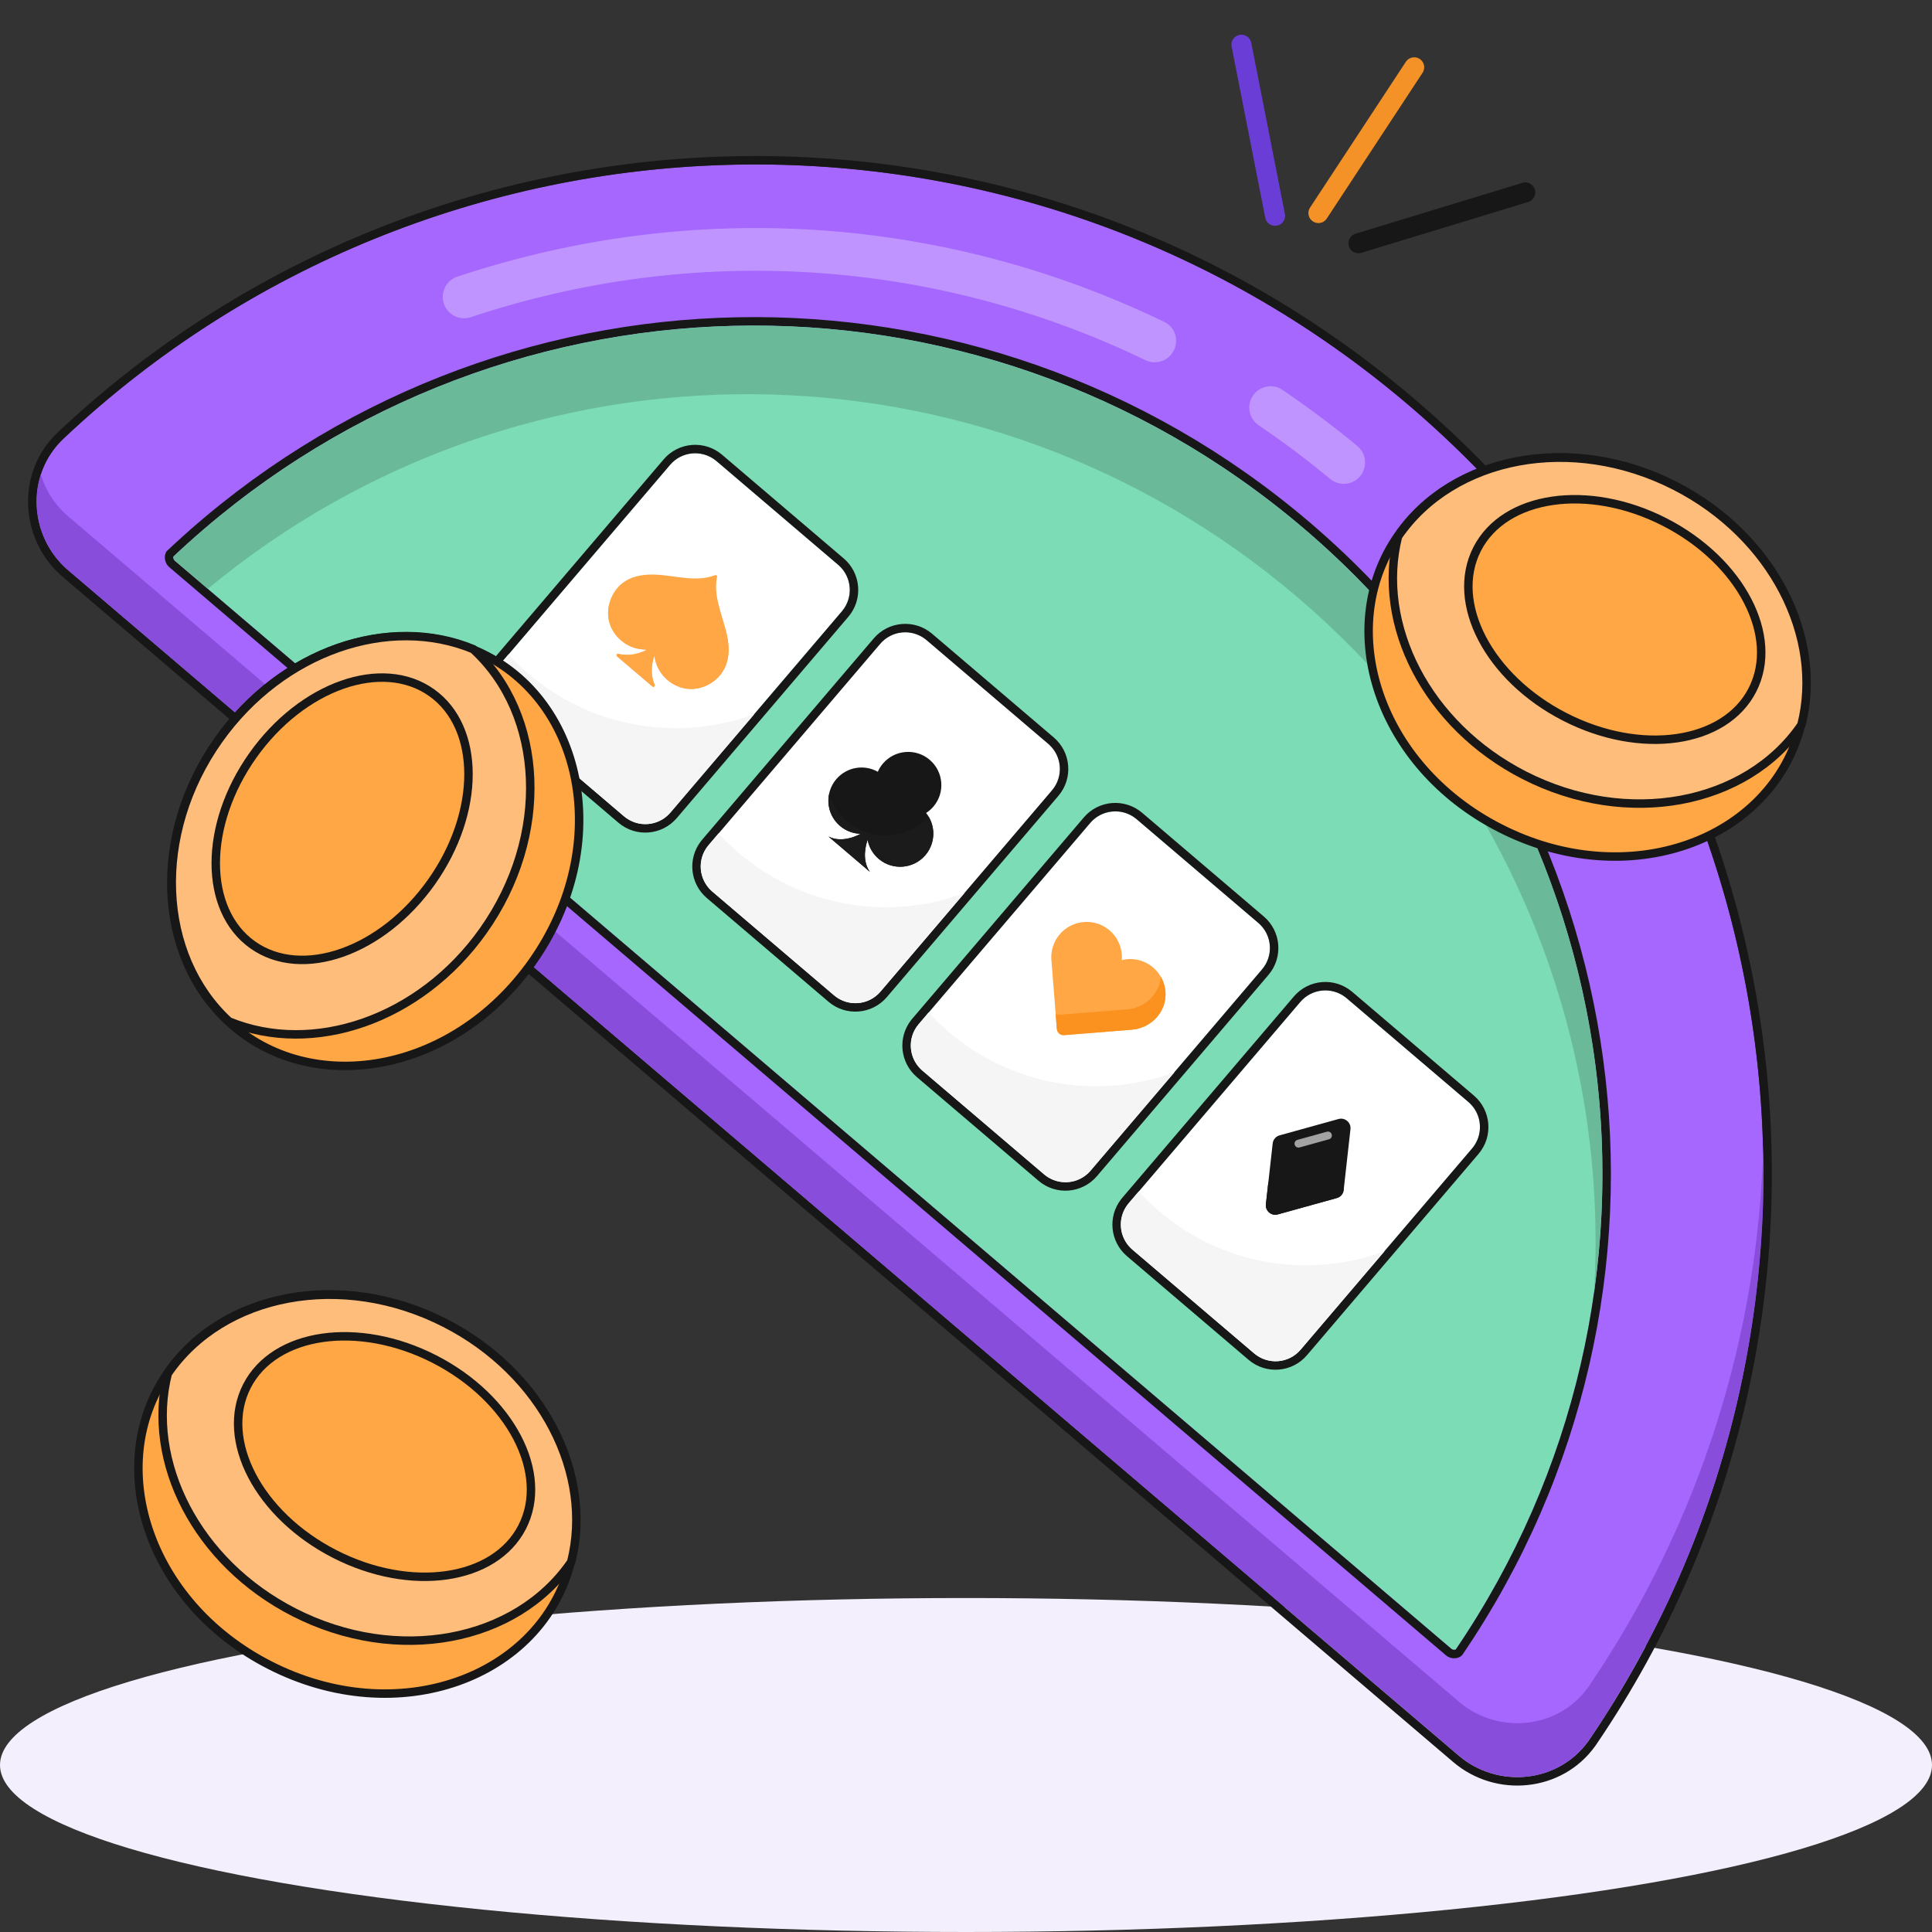<svg width="457" height="457" viewBox="0 0 457 457" fill="none" xmlns="http://www.w3.org/2000/svg">
<rect x="0" y="0" width="457" height="457" fill="#333333" stroke="none"/>
<g clip-path="url(#clip0_1_1228)">
<ellipse cx="228.5" cy="417.5" rx="228.5" ry="39.5" fill="#F4EFFC"/>
<path d="M311.861 50.399L334.519 15.921" stroke="#F59227" stroke-width="4.728" stroke-linecap="round"/>
<path d="M321.333 57.544L360.796 45.511" stroke="#171717" stroke-width="4.728" stroke-linecap="round"/>
<path d="M301.61 51.052L293.65 10.57" stroke="#6A3ED6" stroke-width="4.728" stroke-linecap="round"/>
<path d="M345.037 415.265C354.482 423.316 369.029 421.689 376.004 411.425C443.538 312.048 426.899 175.69 333.253 95.873C239.706 16.14 102.441 21.321 15.02 103.747C5.99 112.261 6.689 126.882 16.134 134.932L345.037 415.265Z" fill="#A567FD"/>
<path d="M334.55 94.35C428.982 174.837 445.758 312.338 377.658 412.549L377.292 413.071C369.485 423.897 353.885 425.435 343.739 416.788L14.836 136.454C4.53 127.67 3.71 111.662 13.647 102.292L14.682 101.321C102.882 19.135 240.586 14.262 334.55 94.35ZM333.253 95.873C239.706 16.14 102.441 21.322 15.019 103.747L14.604 104.15C6.15 112.58 6.812 126.555 15.697 134.55L16.134 134.932L345.037 415.266C354.334 423.19 368.576 421.738 375.672 411.899L376.005 411.425C443.274 312.436 427.028 176.754 334.347 96.811L333.253 95.873Z" fill="#171717"/>
<g opacity="0.3">
<path d="M104.986 71.823C104.104 69.18 105.54 66.325 108.183 65.443C163.557 47.031 222.917 50.822 275.328 76.106C277.898 77.286 278.902 80.331 277.683 82.84C276.471 85.356 273.451 86.408 270.949 85.195C220.909 61.064 164.234 57.451 111.365 75.019C108.74 75.894 105.878 74.489 104.986 71.823Z" fill="white"/>
</g>
<g opacity="0.3">
<path d="M296.369 93.587C297.934 91.281 301.073 90.667 303.379 92.231C314.027 99.445 321.904 106.22 321.131 105.561C323.231 107.351 323.503 110.497 321.742 112.623C319.963 114.771 316.784 115.067 314.636 113.287C309.216 108.797 303.526 104.517 297.725 100.596C295.32 98.928 294.869 95.802 296.369 93.587Z" fill="white"/>
</g>
<path d="M345.03 415.206L16.191 134.928C9.432 129.166 7.13 120.042 9.659 112.252C10.742 115.959 12.952 119.435 16.178 122.184L345.094 402.529C354.542 410.581 369.086 408.921 375.998 398.634C402.329 359.806 415.911 315.552 417.09 271.07C418.321 319.727 404.773 368.919 376.012 411.376C369.034 421.74 354.478 423.259 345.03 415.206Z" fill="#884DDB"/>
<path d="M308.428 125.016C386.454 191.519 401.895 305.506 344.36 390.165C344.301 390.221 343.75 390.393 343.288 390L41.365 132.662C40.897 132.263 40.992 131.691 41.02 131.631C115.499 61.403 230.465 58.566 308.428 125.016Z" fill="#7BDCB5"/>
<path d="M309.726 123.494C388.526 190.658 404.124 305.784 346.014 391.289L345.891 391.471L345.73 391.623C345.454 391.882 345.164 392.002 345.105 392.028C344.979 392.082 344.857 392.122 344.747 392.151C344.524 392.211 344.266 392.25 343.984 392.251C343.409 392.254 342.659 392.092 341.991 391.522L40.068 134.184C39.391 133.607 39.117 132.888 39.03 132.327C38.987 132.053 38.986 131.805 39.002 131.601C39.01 131.499 39.024 131.396 39.044 131.295C39.053 131.246 39.093 131.036 39.2 130.802L39.362 130.444L39.648 130.175L41.418 128.526C116.683 59.206 231.602 56.907 309.726 123.494ZM308.428 125.016C230.465 58.566 115.499 61.403 41.02 131.631C40.994 131.688 40.908 132.194 41.283 132.586L41.365 132.662L343.288 390L343.375 390.068C343.757 390.332 344.175 390.251 344.316 390.191L344.36 390.165C401.445 306.167 386.691 193.298 310.246 126.583L308.428 125.016Z" fill="#171717"/>
<path d="M377.054 305.757C380.754 244.998 356.465 183.513 306.894 141.263C232.222 77.617 123.708 77.528 49.173 139.267L41.417 132.656C40.923 132.236 41.013 131.703 41.073 131.632C115.523 61.421 230.44 58.569 308.427 125.04C362.369 171.016 386.448 239.747 377.054 305.757Z" fill="#6ABA9A"/>
<path d="M199.145 144.599L158.57 192.205C155.777 195.482 150.856 195.874 147.579 193.081L118.805 168.555C115.528 165.762 115.136 160.842 117.929 157.565L158.504 109.96C161.297 106.683 166.218 106.29 169.495 109.083L198.269 133.609C201.546 136.402 201.938 141.323 199.145 144.599Z" fill="white"/>
<path d="M116.407 156.267L156.982 108.662C160.492 104.545 166.674 104.052 170.792 107.561L169.494 109.083L169.183 108.831C165.913 106.317 161.21 106.785 158.504 109.959L117.929 157.564L117.676 157.876C115.244 161.041 115.604 165.548 118.507 168.288L118.804 168.555L147.579 193.081L147.892 193.333C151.057 195.765 155.563 195.406 158.302 192.503L158.571 192.205L199.146 144.6C201.852 141.425 201.568 136.707 198.568 133.877L198.269 133.609L199.566 132.087C203.684 135.596 204.177 141.779 200.668 145.897L160.093 193.502C156.583 197.62 150.399 198.113 146.282 194.603L117.507 170.078C113.519 166.678 112.931 160.769 116.089 156.66L116.407 156.267ZM199.566 132.087L198.269 133.609L169.494 109.083L170.792 107.561L199.566 132.087Z" fill="#171717"/>
<path d="M178.429 168.933L158.595 192.203C155.777 195.509 150.881 195.871 147.574 193.052L118.804 168.53C115.528 165.738 115.109 160.847 117.927 157.54L120.298 154.759C121.725 156.402 123.346 157.943 125.076 159.418C140.373 172.456 160.856 175.403 178.429 168.933Z" fill="#F5F5F5"/>
<path d="M162.93 162.953C159.223 162.711 155.816 159.807 155.013 156.157C154.91 155.833 154.856 155.478 154.742 155.167C154.443 156.075 154.273 156.997 154.203 157.887C154.09 159.355 154.305 160.772 154.863 161.983C155.005 162.317 154.606 162.618 154.317 162.372L145.978 155.264C145.69 155.018 145.923 154.577 146.276 154.664C148.343 155.217 150.76 154.857 153.05 153.702C152.699 153.64 152.341 153.643 152.004 153.593C148.273 153.378 144.88 150.486 144.053 146.864C143.199 143.218 144.96 139.121 148.219 137.274C150.326 136.081 152.865 135.802 155.309 135.94C157.765 136.064 160.173 136.551 162.609 136.754C164.84 136.947 167.111 136.843 169.16 136.052C169.434 135.953 169.682 136.164 169.614 136.439C169.172 138.599 169.415 140.847 169.973 143.03C170.545 145.392 171.421 147.704 171.919 150.097C172.443 152.489 172.583 155.051 171.726 157.309C170.418 160.82 166.665 163.219 162.93 162.953Z" fill="#FFA645"/>
<path d="M162.923 162.952C159.216 162.709 155.809 159.805 155.005 156.156C154.903 155.831 154.849 155.477 154.734 155.166C154.435 156.073 154.266 156.996 154.196 157.885C154.082 159.354 154.298 160.771 154.855 161.981C154.997 162.316 154.598 162.616 154.31 162.371L145.971 155.263C145.682 155.017 145.916 154.576 146.268 154.663C148.336 155.215 150.753 154.856 153.042 153.7C152.692 153.638 152.334 153.641 151.997 153.591C148.266 153.377 144.872 150.484 144.046 146.862C143.77 145.655 143.773 144.4 144.036 143.201C145.137 145.61 146.815 147.871 149.041 149.768C156.02 155.716 165.719 155.776 170.719 149.909C171.035 149.538 171.335 149.13 171.599 148.738C171.711 149.19 171.824 149.642 171.912 150.096C172.435 152.487 172.576 155.05 171.718 157.308C170.41 160.818 166.658 163.217 162.923 162.952Z" fill="#FFA645"/>
<g opacity="0.4">
<path d="M189.602 135.57C189.095 136.164 188.202 136.235 187.607 135.729L179.192 128.556C178.598 128.049 178.526 127.156 179.033 126.561C179.54 125.967 180.433 125.896 181.028 126.402L189.443 133.575C190.037 134.082 190.109 134.975 189.602 135.57Z" fill="white"/>
</g>
<g opacity="0.4">
<path d="M176.904 124.747C176.397 125.342 175.503 125.413 174.909 124.906L173.533 123.734C172.939 123.227 172.868 122.334 173.374 121.739C173.881 121.145 174.775 121.073 175.369 121.58L176.745 122.752C177.339 123.259 177.41 124.153 176.904 124.747Z" fill="white"/>
</g>
<g opacity="0.4">
<path d="M137.134 142.459C136.54 141.952 136.468 141.059 136.975 140.464L144.147 132.049C144.654 131.455 145.548 131.383 146.142 131.89C146.737 132.397 146.808 133.29 146.301 133.885L139.129 142.3C138.622 142.894 137.729 142.966 137.134 142.459Z" fill="white"/>
</g>
<g opacity="0.4">
<path d="M147.955 129.763C147.361 129.256 147.289 128.363 147.796 127.768L148.969 126.393C149.475 125.798 150.369 125.727 150.963 126.234C151.558 126.74 151.629 127.634 151.122 128.229L149.95 129.604C149.443 130.199 148.55 130.27 147.955 129.763Z" fill="white"/>
</g>
<path d="M248.836 186.951L208.261 234.556C205.468 237.833 200.547 238.226 197.27 235.433L168.496 210.907C165.219 208.114 164.826 203.193 167.62 199.916L208.195 152.311C210.988 149.034 215.909 148.642 219.186 151.435L247.96 175.96C251.237 178.754 251.629 183.674 248.836 186.951Z" fill="#F5F5F5"/>
<path d="M248.835 186.95L208.26 234.555C205.467 237.832 200.546 238.224 197.269 235.431L168.495 210.906C165.218 208.113 164.825 203.192 167.618 199.915L208.194 152.31C210.987 149.033 215.907 148.641 219.184 151.434L247.959 175.959C251.236 178.752 251.628 183.673 248.835 186.95Z" fill="white"/>
<path d="M166.097 198.617L206.672 151.012C210.181 146.895 216.364 146.402 220.482 149.911L219.184 151.434L218.873 151.181C215.603 148.668 210.9 149.135 208.194 152.31L167.619 199.915L167.366 200.227C164.933 203.392 165.293 207.898 168.197 210.638L168.494 210.906L197.269 235.431L197.581 235.683C200.747 238.116 205.252 237.757 207.992 234.854L208.261 234.555L248.836 186.95C251.541 183.775 251.258 179.058 248.258 176.227L247.959 175.959L249.256 174.437C253.374 177.946 253.867 184.13 250.358 188.247L209.783 235.852C206.273 239.97 200.089 240.463 195.972 236.953L167.197 212.428C163.208 209.028 162.621 203.119 165.779 199.01L166.097 198.617ZM249.256 174.437L247.959 175.959L219.184 151.434L220.482 149.911L249.256 174.437Z" fill="#171717"/>
<path d="M228.117 211.281L208.283 234.551C205.465 237.858 200.569 238.219 197.262 235.401L168.492 210.879C165.216 208.087 164.797 203.195 167.616 199.889L169.986 197.107C171.413 198.75 173.034 200.292 174.765 201.767C190.061 214.805 210.545 217.752 228.117 211.281Z" fill="#F5F5F5"/>
<path d="M207.829 203.146C206.405 201.932 205.546 200.335 205.22 198.641C204.231 201.554 204.393 204.385 205.794 206.248L195.967 197.872C197.628 198.737 199.751 198.738 201.928 197.959C202.486 197.766 203.029 197.521 203.569 197.234C201.845 197.18 200.12 196.575 198.696 195.362C195.405 192.557 195.01 187.6 197.815 184.309C200.3 181.394 204.451 180.745 207.642 182.56C207.937 181.868 208.341 181.209 208.855 180.606C211.66 177.315 216.617 176.92 219.908 179.725C223.21 182.539 223.605 187.496 220.8 190.787C220.286 191.39 219.7 191.894 219.063 192.295C221.363 195.178 221.368 199.37 218.893 202.274C216.088 205.565 211.131 205.96 207.829 203.146Z" fill="#171717"/>
<path d="M207.83 203.145C206.407 201.932 205.547 200.334 205.221 198.641C204.233 201.553 204.395 204.385 205.796 206.247L195.968 197.871C197.629 198.736 199.752 198.737 201.929 197.958C202.487 197.765 203.03 197.52 203.57 197.233C201.846 197.18 200.121 196.574 198.698 195.361C196.466 193.459 195.567 190.569 196.096 187.895C196.861 190.296 198.292 192.538 200.353 194.295C206.081 199.177 214.593 198.647 219.69 193.221C221.335 196.019 221.117 199.666 218.894 202.274C216.089 205.564 211.132 205.96 207.83 203.145Z" fill="#1B1B1B"/>
<g opacity="0.4">
<path d="M239.194 177.838C238.687 178.433 237.794 178.504 237.199 177.997L228.784 170.825C228.19 170.318 228.119 169.425 228.625 168.83C229.132 168.236 230.025 168.164 230.62 168.671L239.035 175.843C239.63 176.35 239.701 177.244 239.194 177.838Z" fill="white"/>
</g>
<g opacity="0.4">
<path d="M226.499 167.016C225.992 167.611 225.099 167.682 224.504 167.175L223.129 166.003C222.534 165.496 222.463 164.602 222.97 164.008C223.476 163.413 224.37 163.342 224.964 163.849L226.34 165.021C226.935 165.528 227.006 166.421 226.499 167.016Z" fill="white"/>
</g>
<g opacity="0.4">
<path d="M190.967 179.248C190.373 178.742 190.301 177.848 190.808 177.254L197.981 168.839C198.487 168.244 199.381 168.173 199.975 168.68C200.57 169.186 200.641 170.08 200.134 170.674L192.962 179.089C192.455 179.684 191.562 179.755 190.967 179.248Z" fill="white"/>
</g>
<g opacity="0.4">
<path d="M201.786 166.552C201.192 166.046 201.121 165.152 201.627 164.558L202.8 163.182C203.307 162.588 204.2 162.516 204.795 163.023C205.389 163.53 205.46 164.423 204.954 165.018L203.781 166.393C203.274 166.988 202.381 167.059 201.786 166.552Z" fill="white"/>
</g>
<path d="M298.524 229.304L257.949 276.91C255.156 280.187 250.235 280.579 246.958 277.786L218.184 253.26C214.907 250.467 214.515 245.547 217.308 242.27L257.883 194.664C260.676 191.387 265.597 190.995 268.874 193.788L297.648 218.314C300.925 221.107 301.317 226.027 298.524 229.304Z" fill="white"/>
<path d="M215.786 240.972L256.361 193.367C259.871 189.249 266.053 188.757 270.171 192.266L268.873 193.788L268.562 193.536C265.292 191.022 260.589 191.49 257.883 194.664L217.308 242.269L217.055 242.581C214.623 245.746 214.983 250.252 217.886 252.992L218.184 253.26L246.958 277.786L247.271 278.038C250.436 280.47 254.942 280.111 257.681 277.208L257.95 276.909L298.525 229.304C301.231 226.13 300.947 221.412 297.947 218.581L297.648 218.313L298.946 216.791C303.063 220.301 303.557 226.484 300.047 230.602L259.472 278.207C255.962 282.324 249.779 282.817 245.661 279.308L216.886 254.782C212.898 251.382 212.31 245.474 215.468 241.364L215.786 240.972ZM298.946 216.791L297.648 218.313L268.873 193.788L270.171 192.266L298.946 216.791Z" fill="#171717"/>
<path d="M277.811 253.639L257.978 276.909C255.159 280.215 250.263 280.576 246.957 277.758L218.186 253.236C214.91 250.444 214.492 245.553 217.31 242.246L219.681 239.464C221.108 241.108 222.728 242.649 224.459 244.124C239.755 257.162 260.239 260.109 277.811 253.639Z" fill="#F5F5F5"/>
<path d="M267.719 243.573L251.688 244.851C250.822 244.92 250.065 244.274 249.996 243.408L248.701 227.097C248.334 222.485 251.76 218.466 256.371 218.099C260.963 217.726 264.989 221.158 265.356 225.769C265.386 226.223 265.391 226.679 265.357 227.113C265.779 226.998 266.236 226.924 266.689 226.882C271.467 226.508 275.631 230.235 275.701 235.112C275.766 239.563 272.157 243.219 267.719 243.573Z" fill="#FFA645"/>
<path d="M264.253 222.26L264.278 222.301L264.257 222.303L264.253 222.26Z" fill="#FFA645"/>
<path d="M267.727 243.568L251.688 244.857C250.826 244.915 250.068 244.27 249.989 243.41L249.706 239.859C249.963 239.999 250.268 240.061 250.587 240.035L266.616 238.757C270.794 238.435 274.246 235.175 274.581 231.062C275.275 232.248 275.684 233.627 275.706 235.112C275.761 239.558 272.16 243.225 267.727 243.568Z" fill="#FB921F"/>
<g opacity="0.4">
<path d="M288.612 219.96C288.105 220.555 287.212 220.626 286.617 220.119L278.202 212.947C277.608 212.44 277.537 211.547 278.043 210.952C278.55 210.358 279.444 210.286 280.038 210.793L288.453 217.966C289.048 218.472 289.119 219.366 288.612 219.96Z" fill="white"/>
</g>
<g opacity="0.4">
<path d="M275.919 209.14C275.412 209.735 274.518 209.806 273.924 209.299L272.548 208.127C271.954 207.62 271.883 206.727 272.389 206.132C272.896 205.538 273.789 205.467 274.384 205.973L275.76 207.146C276.354 207.652 276.425 208.546 275.919 209.14Z" fill="white"/>
</g>
<g opacity="0.4">
<path d="M240.383 221.37C239.788 220.863 239.717 219.97 240.224 219.375L247.396 210.96C247.903 210.365 248.797 210.294 249.391 210.801C249.986 211.308 250.057 212.201 249.55 212.796L242.378 221.211C241.871 221.805 240.977 221.876 240.383 221.37Z" fill="white"/>
</g>
<g opacity="0.4">
<path d="M251.204 208.674C250.609 208.167 250.538 207.274 251.045 206.679L252.217 205.303C252.724 204.709 253.617 204.638 254.212 205.144C254.806 205.651 254.878 206.545 254.371 207.139L253.198 208.515C252.692 209.109 251.798 209.18 251.204 208.674Z" fill="white"/>
</g>
<path d="M348.211 271.655L307.635 319.26C304.842 322.537 299.922 322.929 296.645 320.136L267.87 295.611C264.593 292.818 264.201 287.897 266.994 284.62L307.569 237.015C310.362 233.738 315.283 233.346 318.56 236.139L347.335 260.664C350.611 263.457 351.004 268.378 348.211 271.655Z" fill="white"/>
<path d="M265.472 283.322L306.047 235.717C309.557 231.6 315.74 231.107 319.857 234.616L318.56 236.138L318.249 235.886C314.978 233.372 310.275 233.84 307.569 237.014L266.994 284.62L266.741 284.931C264.309 288.096 264.669 292.603 267.572 295.343L267.87 295.61L296.645 320.136L296.957 320.388C300.122 322.82 304.628 322.461 307.368 319.558L307.636 319.26L348.211 271.655C350.917 268.48 350.633 263.763 347.634 260.932L347.334 260.664L348.632 259.142C352.749 262.651 353.243 268.834 349.733 272.952L309.158 320.557C305.649 324.675 299.465 325.168 295.347 321.658L266.572 297.133C262.584 293.733 261.997 287.824 265.154 283.715L265.472 283.322ZM348.632 259.142L347.334 260.664L318.56 236.138L319.857 234.616L348.632 259.142Z" fill="#171717"/>
<path d="M327.492 295.986L307.659 319.256C304.841 322.562 299.944 322.924 296.638 320.105L267.867 295.583C264.591 292.792 264.173 287.9 266.991 284.593L269.362 281.812C270.789 283.455 272.409 284.997 274.14 286.472C289.436 299.509 309.92 302.456 327.492 295.986Z" fill="#F5F5F5"/>
<path d="M313.938 264.609L313.962 264.65L313.941 264.651L313.938 264.609Z" fill="#FFA645"/>
<g opacity="0.4">
<path d="M338.304 262.315C337.797 262.91 336.904 262.981 336.309 262.474L327.894 255.302C327.3 254.795 327.228 253.901 327.735 253.307C328.242 252.712 329.135 252.641 329.73 253.148L338.145 260.32C338.739 260.827 338.811 261.72 338.304 262.315Z" fill="white"/>
</g>
<g opacity="0.4">
<path d="M325.609 251.493C325.102 252.087 324.208 252.158 323.614 251.652L322.238 250.479C321.644 249.973 321.573 249.079 322.079 248.485C322.586 247.89 323.48 247.819 324.074 248.326L325.45 249.498C326.044 250.005 326.115 250.898 325.609 251.493Z" fill="white"/>
</g>
<g opacity="0.4">
<path d="M291.916 265.292C291.321 264.786 291.25 263.892 291.757 263.298L298.929 254.883C299.436 254.288 300.329 254.217 300.924 254.724C301.518 255.23 301.59 256.124 301.083 256.718L293.91 265.133C293.404 265.728 292.51 265.799 291.916 265.292Z" fill="white"/>
</g>
<g opacity="0.4">
<path d="M302.736 252.596C302.142 252.09 302.071 251.196 302.577 250.602L303.75 249.226C304.257 248.632 305.15 248.56 305.745 249.067C306.339 249.574 306.41 250.467 305.904 251.062L304.731 252.437C304.224 253.032 303.331 253.103 302.736 252.596Z" fill="white"/>
</g>
<path d="M316.209 283.394L302.26 287.259C300.733 287.682 299.262 286.428 299.438 284.853L301.044 270.468C301.145 269.559 301.79 268.803 302.671 268.559L316.62 264.694C318.147 264.271 319.618 265.525 319.442 267.1L317.836 281.485C317.735 282.394 317.09 283.149 316.209 283.394Z" fill="#171717"/>
<g opacity="0.6">
<path d="M306.539 271.233C306.403 271.117 306.298 270.959 306.246 270.774C306.11 270.279 306.399 269.767 306.895 269.629L313.871 267.696C314.365 267.56 314.878 267.848 315.015 268.344C315.152 268.839 314.862 269.351 314.367 269.488L307.391 271.422C307.082 271.507 306.766 271.427 306.539 271.233Z" fill="white"/>
</g>
<path d="M316.214 283.388L302.25 287.262C300.736 287.685 299.273 286.439 299.433 284.861L300.021 279.563C305.542 282.741 312.108 283.194 317.88 281.067L317.83 281.492C317.734 282.409 317.103 283.149 316.214 283.388Z" fill="#171717"/>
<path d="M135.04 369.381C128.158 396.864 94.115 409.374 63.791 393.867C34.737 379.009 24.64 346.489 39.623 324.802C52.581 305.875 80.763 300.391 105.199 312.886C128.277 324.688 140.315 348.579 135.04 369.381Z" fill="#FFA645" stroke="#171717" stroke-width="2"/>
<path d="M135.109 369.472C122.146 388.393 93.967 393.859 69.535 381.369C46.466 369.568 34.427 345.687 39.691 324.892C52.65 305.965 80.832 300.481 105.268 312.976C128.346 324.778 140.384 348.669 135.109 369.472Z" fill="#FFBD7B" stroke="#171717" stroke-width="2"/>
<path d="M123.523 361.198C130.038 348.468 120.742 330.688 102.76 321.486C84.778 312.284 64.92 315.144 58.405 327.875C51.89 340.606 61.186 358.385 79.168 367.587C97.15 376.789 117.008 373.929 123.523 361.198Z" fill="#FFA645" stroke="#171717" stroke-width="2"/>
<path d="M426.04 171.381C419.158 198.864 385.115 211.374 354.791 195.867C325.737 181.009 315.641 148.489 330.623 126.802C343.581 107.875 371.763 102.391 396.199 114.886C419.277 126.688 431.315 150.579 426.04 171.381Z" fill="#FFA645" stroke="#171717" stroke-width="2"/>
<path d="M426.109 171.472C413.146 190.393 384.967 195.859 360.535 183.369C337.466 171.568 325.427 147.687 330.691 126.892C343.65 107.965 371.832 102.481 396.268 114.976C419.346 126.778 431.384 150.669 426.109 171.472Z" fill="#FFBD7B" stroke="#171717" stroke-width="2"/>
<path d="M414.523 163.198C421.038 150.468 411.742 132.688 393.76 123.486C375.778 114.284 355.92 117.144 349.405 129.875C342.89 142.606 352.186 160.386 370.168 169.588C388.15 178.79 408.008 175.929 414.523 163.198Z" fill="#FFA645" stroke="#171717" stroke-width="2"/>
<path d="M111.822 153.6C138.037 164.342 145.549 199.824 125.863 227.619C107.003 254.248 73.373 259.589 54.051 241.658C37.172 226.126 35.776 197.449 51.639 175.052C66.62 153.899 91.988 145.403 111.822 153.6Z" fill="#FFA645" stroke="#171717" stroke-width="2"/>
<path d="M111.921 153.545C128.794 169.081 130.172 197.752 114.315 220.146C99.337 241.29 73.978 249.788 54.15 241.604C37.272 226.071 35.875 197.395 51.738 174.997C66.719 153.844 92.087 145.348 111.921 153.545Z" fill="#FFBD7B" stroke="#171717" stroke-width="2"/>
<path d="M102.075 163.828C90.407 155.559 71.481 162.216 59.801 178.696C48.121 195.177 48.112 215.24 59.78 223.509C71.448 231.778 90.374 225.121 102.054 208.641C113.734 192.16 113.743 172.097 102.075 163.828Z" fill="#FFA645" stroke="#171717" stroke-width="2"/>
</g>
<defs>
<clipPath id="clip0_1_1228">
<rect width="457" height="457" fill="white"/>
</clipPath>
</defs>
</svg>
